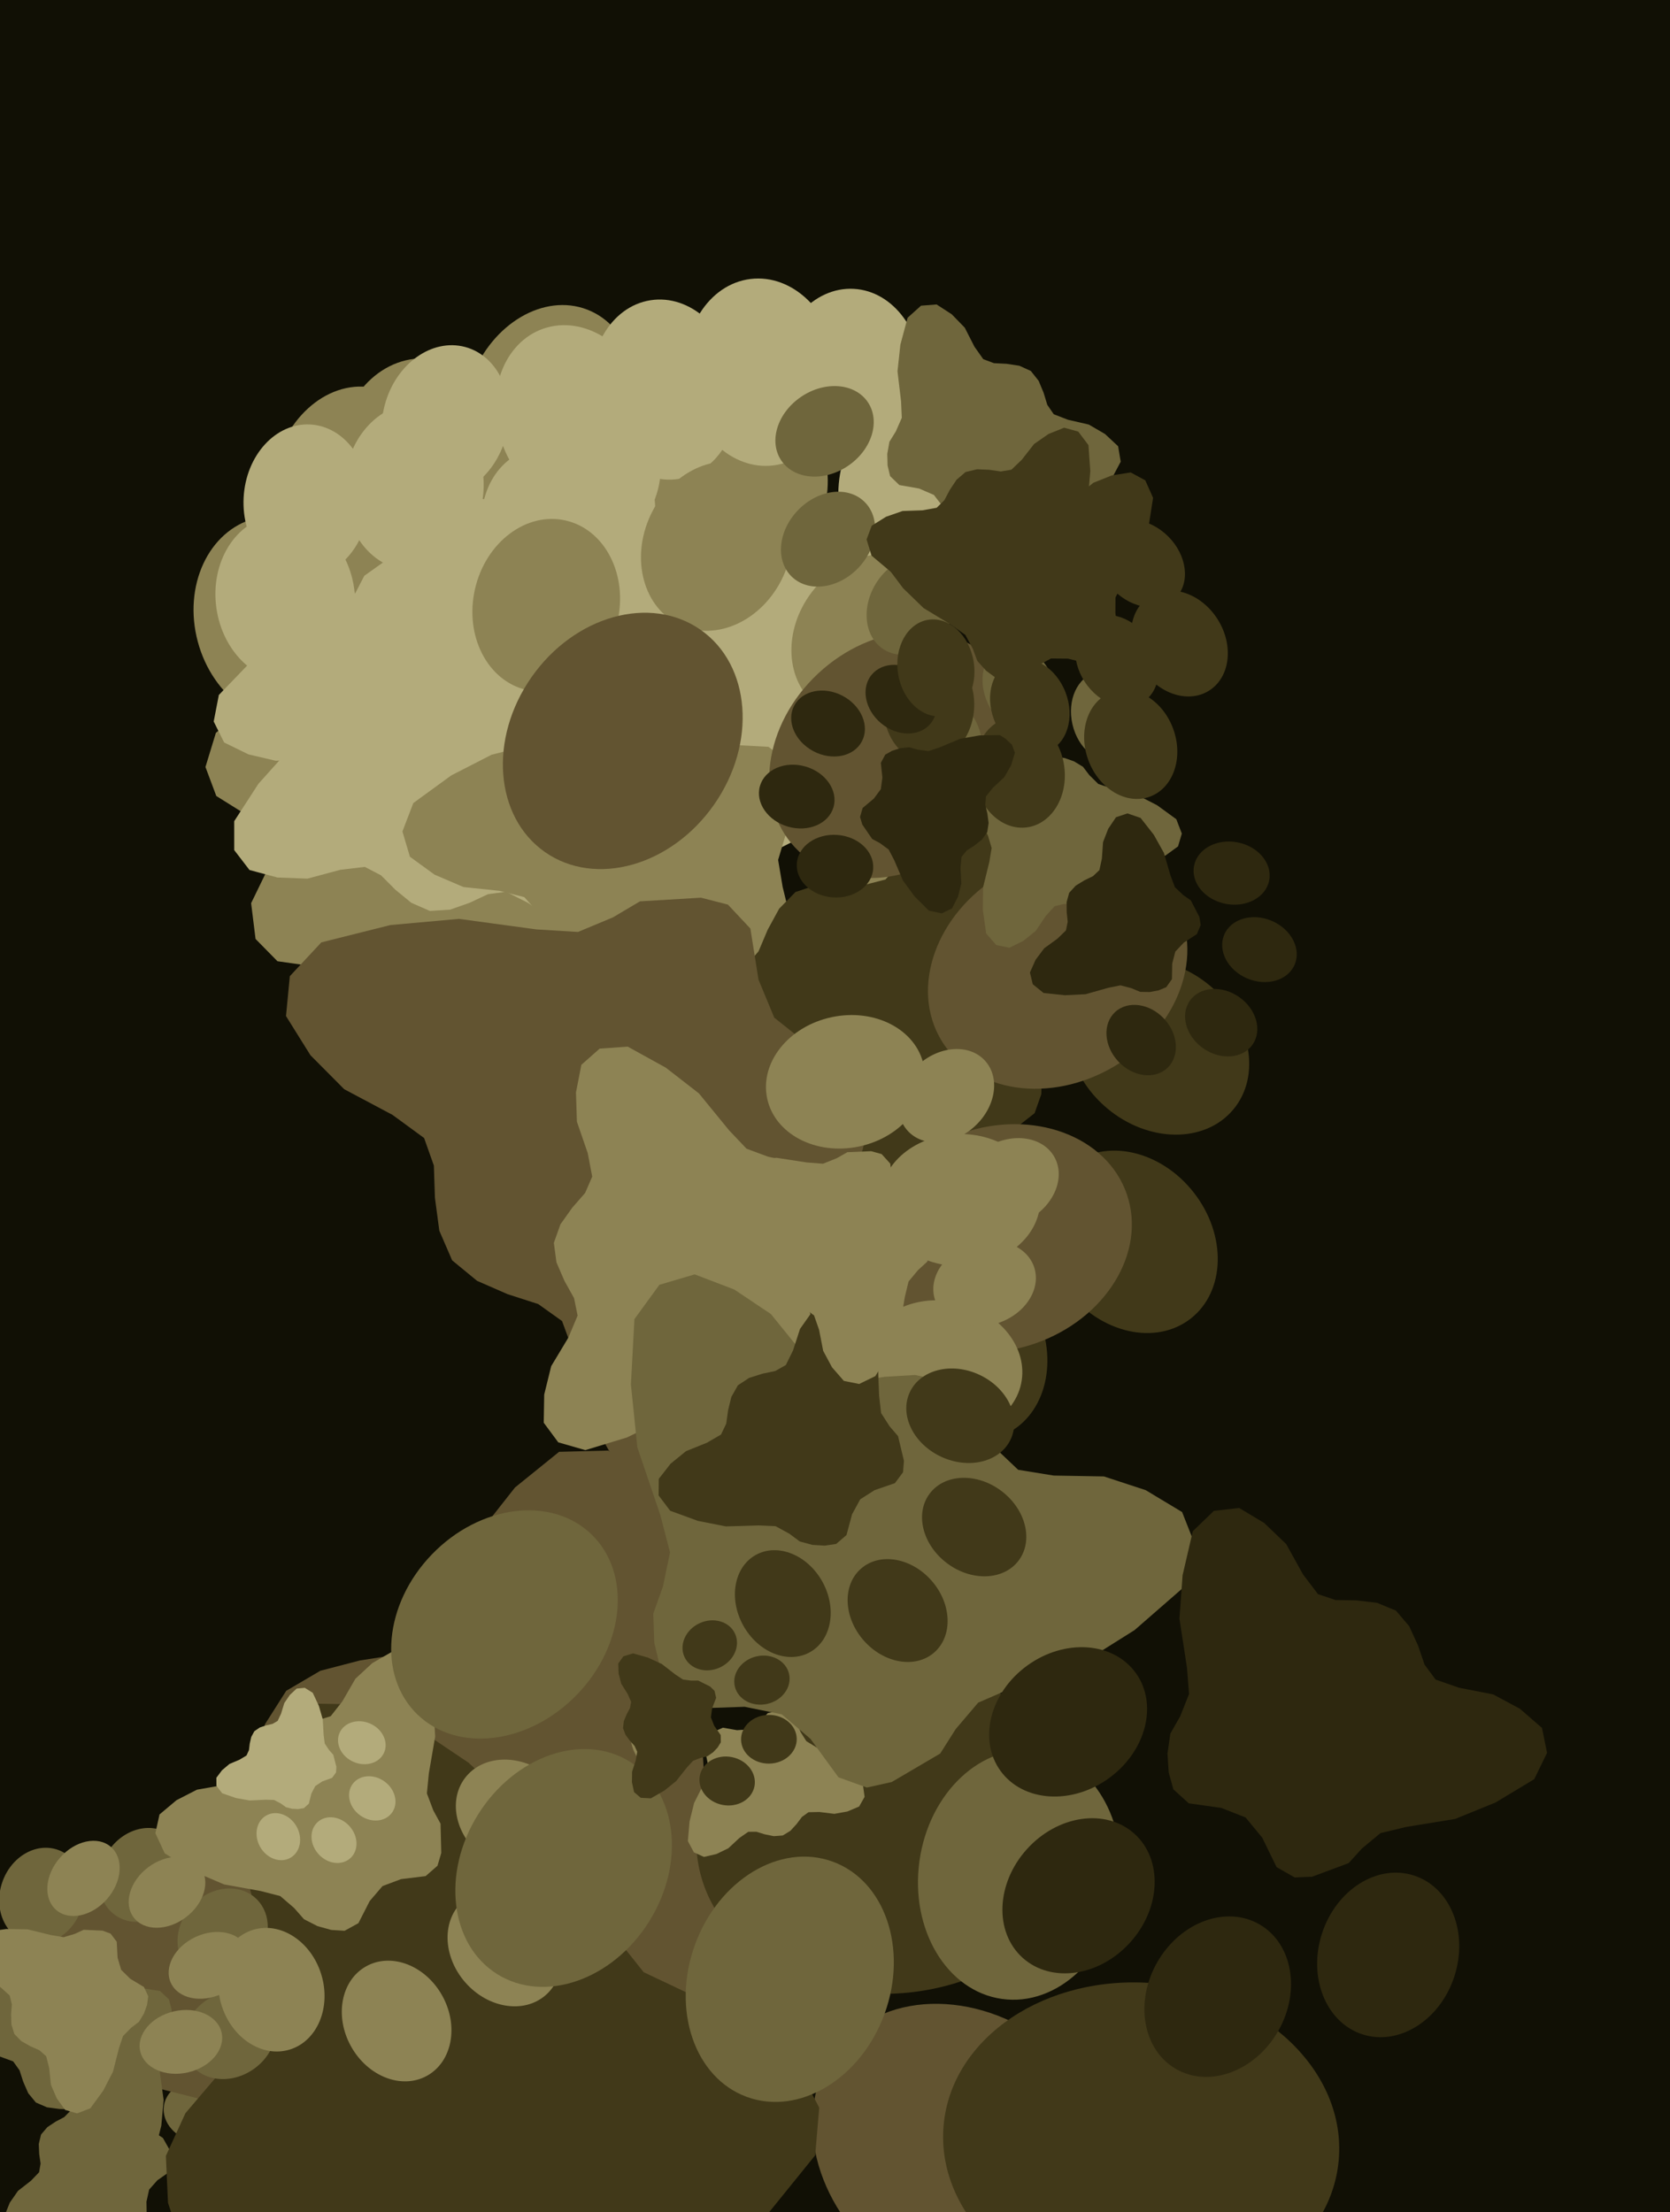 <svg xmlns="http://www.w3.org/2000/svg" width="480px" height="636px">
  <rect width="480" height="636" fill="rgb(17,16,5)"/>
  <ellipse cx="58" cy="607" rx="9" ry="11" transform="rotate(99,58,607)" fill="rgb(111,102,60)"/><ellipse cx="67" cy="628" rx="9" ry="11" transform="rotate(111,67,628)" fill="rgb(111,102,60)"/><ellipse cx="57" cy="649" rx="9" ry="11" transform="rotate(123,57,649)" fill="rgb(111,102,60)"/><ellipse cx="34" cy="655" rx="9" ry="11" transform="rotate(135,34,655)" fill="rgb(111,102,60)"/><polygon points="11.149,616.343 11.269,619.216 11.662,621.977 11.245,624.469 8.902,626.914 5.175,629.825 2.81,633.227 1.317,636.931 2.242,640.268 5.43,642.674 11.578,643.112 17.503,642.61 23.935,640.551 27.444,639.709 30.637,640.426 33.18,641.385 35.922,641.339 38.431,640.78 40.618,639.787 42.172,637.409 42.096,632.939 42.868,629.461 45.227,626.793 48.889,624.227 49.899,621.572 49.417,619.219 46.82,614.615 44.549,613.121 42.092,610.96 40.711,607.625 38.596,601.212 35.52,596.123 31.552,591.408 27.732,590.242 24.488,591.455 22.369,594.841 21.007,598.753 20.842,603.479 20.242,606.812 18.47,608.615 16.006,609.919 13.611,611.511 11.797,613.63" fill="rgb(111,102,60)"/>
  <ellipse cx="81" cy="178" rx="25" ry="30" transform="rotate(-15,81,178)" fill="rgb(141,131,84)"/><ellipse cx="122" cy="133" rx="25" ry="30" transform="rotate(-3,122,133)" fill="rgb(141,131,84)"/><ellipse cx="183" cy="137" rx="25" ry="30" transform="rotate(9,183,137)" fill="rgb(141,131,84)"/><ellipse cx="220" cy="185" rx="25" ry="30" transform="rotate(21,220,185)" fill="rgb(141,131,84)"/><polygon points="152.818,281.687 159.5,278.371 165.628,274.525 171.977,272.884 180.244,275.857 191.077,281.618 201.635,283.634 211.992,283.266 218.926,277.55 221.263,267.454 215.815,252.42 208.371,238.907 196.704,225.833 191.003,218.405 189.333,210.081 188.923,203.04 185.922,196.589 181.948,191.232 177.286,187.097 170.011,185.921 159.493,190.82 150.437,192.659 141.623,189.883 131.675,183.912 124.317,184.321 119.248,187.946 111.077,198.96 109.933,205.92 107.402,214.023 100.956,220.815 87.986,232.598 79.171,245.259 72.181,259.641 73.45,269.926 79.749,276.335 90.01,277.784 100.721,276.883 112.097,272.286 120.63,270.193 126.772,272.489 132.465,276.954 138.764,280.95 145.702,283.015" fill="rgb(141,131,84)"/>
  <ellipse cx="271" cy="523" rx="39" ry="48" transform="rotate(118,271,523)" fill="rgb(98,84,49)"/><ellipse cx="278" cy="619" rx="39" ry="48" transform="rotate(130,278,619)" fill="rgb(98,84,49)"/><ellipse cx="209" cy="686" rx="39" ry="48" transform="rotate(142,209,686)" fill="rgb(98,84,49)"/><ellipse cx="113" cy="676" rx="39" ry="48" transform="rotate(154,113,676)" fill="rgb(98,84,49)"/><polygon points="76.159,495.686 72.805,506.93 70.655,518.106 65.733,527.17 53.444,533.49 35.196,539.772 21.551,549.756 10.865,562.064 10.002,576.172 19.108,589.691 42.247,599.551 65.777,605.484 93.332,606.088 107.993,607.498 119.36,614.506 127.9,621.587 138.539,625.055 148.964,626.23 158.723,625.303 167.88,618.195 173.527,600.842 181.126,588.45 193.775,581.289 211.315,576.251 218.738,567.347 220.005,557.627 216.1,536.413 209.322,527.631 202.714,516.027 201.817,501.325 202.175,473.766 197.067,450.044 188.021,426.575 174.828,417.002 160.698,417.372 148.024,427.622 137.57,440.91 130.656,458.928 123.91,470.989 114.68,475.591 103.436,477.35 92.082,480.309 82.264,486.075" fill="rgb(98,84,49)"/>
  <ellipse cx="257" cy="527" rx="46" ry="57" transform="rotate(83,257,527)" fill="rgb(65,57,25)"/><ellipse cx="328" cy="616" rx="46" ry="57" transform="rotate(95,328,616)" fill="rgb(65,57,25)"/><ellipse cx="307" cy="728" rx="46" ry="57" transform="rotate(107,307,728)" fill="rgb(65,57,25)"/><ellipse cx="207" cy="783" rx="46" ry="57" transform="rotate(119,207,783)" fill="rgb(65,57,25)"/><polygon points="48.286,633.264 52.674,646.463 58.184,658.777 59.569,670.925 51.933,685.419 38.484,703.926 32.022,722.898 30.014,742.116 38.769,756.403 56.804,763.338 85.977,757.179 112.86,746.942 140.027,728.793 155.223,720.193 171.026,719.27 184.133,720.339 196.822,716.473 207.745,710.525 216.59,702.99 220.65,689.861 214.334,669.171 213.287,651.971 220.701,636.417 234.307,619.599 235.462,605.905 230.083,595.605 211.867,577.661 199.314,573.742 185.007,566.967 174.139,553.301 155.749,526.295 134.659,506.734 109.917,490.095 90.597,489.769 77.128,499.736 71.791,518.307 70.675,538.318 76.211,560.515 77.862,576.814 72.028,587.559 62.306,596.912 53.293,607.506 47.679,619.781" fill="rgb(65,57,25)"/>
  <ellipse cx="102" cy="141" rx="24" ry="30" transform="rotate(9,102,141)" fill="rgb(141,131,84)"/><ellipse cx="158" cy="117" rx="24" ry="30" transform="rotate(21,158,117)" fill="rgb(141,131,84)"/><ellipse cx="212" cy="144" rx="24" ry="30" transform="rotate(33,212,144)" fill="rgb(141,131,84)"/><ellipse cx="226" cy="203" rx="24" ry="30" transform="rotate(45,226,203)" fill="rgb(141,131,84)"/><polygon points="126.071,263.077 133.446,262.769 140.534,261.76 146.935,262.831 153.212,268.846 160.686,278.415 169.42,284.487 178.93,288.322 187.5,285.946 193.676,277.76 194.802,261.976 193.512,246.763 188.227,230.248 186.062,221.238 187.903,213.041 190.366,206.51 190.25,199.471 188.814,193.029 186.263,187.414 180.16,183.422 168.68,183.618 159.752,181.636 152.901,175.578 146.312,166.176 139.495,163.584 133.453,164.821 121.634,171.49 117.798,177.32 112.249,183.628 103.687,187.173 87.219,192.605 74.154,200.503 62.046,210.691 59.054,220.5 62.168,228.829 70.862,234.269 80.908,237.766 93.042,238.188 101.598,239.73 106.227,244.279 109.576,250.607 113.662,256.755 119.103,261.414" fill="rgb(141,131,84)"/>
  <ellipse cx="12" cy="545" rx="12" ry="14" transform="rotate(19,12,545)" fill="rgb(111,102,60)"/><ellipse cx="41" cy="539" rx="12" ry="14" transform="rotate(31,41,539)" fill="rgb(111,102,60)"/><ellipse cx="64" cy="556" rx="12" ry="14" transform="rotate(43,64,556)" fill="rgb(111,102,60)"/><ellipse cx="66" cy="585" rx="12" ry="14" transform="rotate(55,66,585)" fill="rgb(111,102,60)"/><polygon points="13.5,605.808 17.043,606.281 20.507,606.395 23.469,607.444 25.957,610.841 28.716,616.032 32.371,619.662 36.583,622.29 40.869,621.878 44.503,618.493 46.367,611.061 47.031,603.699 45.899,595.379 45.625,590.901 47.192,587.147 48.915,584.239 49.452,580.873 49.309,577.68 48.565,574.788 45.99,572.372 40.499,571.5 36.408,569.804 33.651,566.339 31.299,561.302 28.266,559.493 25.281,559.575 19.085,561.761 16.765,564.218 13.589,566.76 9.208,567.73 0.899,568.936 -5.996,571.603 -12.626,575.444 -14.878,579.869 -14.093,584.103 -10.405,587.428 -5.908,589.94 -0.158,591.162 3.793,592.617 5.617,595.175 6.682,598.474 8.114,601.749 10.317,604.429" fill="rgb(111,102,60)"/>
  <ellipse cx="190" cy="501" rx="8" ry="10" transform="rotate(324,190,501)" fill="rgb(141,131,84)"/><ellipse cx="198" cy="481" rx="8" ry="10" transform="rotate(336,198,481)" fill="rgb(141,131,84)"/><ellipse cx="219" cy="474" rx="8" ry="10" transform="rotate(348,219,474)" fill="rgb(141,131,84)"/><ellipse cx="237" cy="486" rx="8" ry="10" transform="rotate(360,237,486)" fill="rgb(141,131,84)"/><polygon points="227.173,526.321 228.961,524.376 230.499,522.327 232.39,520.978 235.501,520.912 239.814,521.442 243.561,520.769 246.938,519.333 248.506,516.562 247.997,512.928 244.287,508.648 240.111,505.125 234.594,502.283 231.766,500.551 230.158,498.01 229.128,495.734 227.318,493.982 225.324,492.715 223.257,491.94 220.703,492.474 217.847,495.429 215.086,497.187 211.819,497.387 207.772,496.676 205.391,497.745 204.175,499.587 202.872,504.266 203.376,506.712 203.568,509.713 202.299,512.777 199.506,518.319 198.198,523.624 197.712,529.266 199.438,532.506 202.334,533.826 205.91,533.002 209.337,531.345 212.515,528.381 215.071,526.606 217.393,526.586 219.842,527.339 222.432,527.861 224.988,527.663" fill="rgb(141,131,84)"/>
  <ellipse cx="88" cy="144" rx="18" ry="22" transform="rotate(3,88,144)" fill="rgb(179,171,123)"/><ellipse cx="128" cy="121" rx="18" ry="22" transform="rotate(15,128,121)" fill="rgb(179,171,123)"/><ellipse cx="171" cy="138" rx="18" ry="22" transform="rotate(27,171,138)" fill="rgb(179,171,123)"/><ellipse cx="185" cy="181" rx="18" ry="22" transform="rotate(39,185,181)" fill="rgb(179,171,123)"/><polygon points="115.31,234.206 120.845,233.39 126.107,232.067 131.016,232.367 136.224,236.404 142.616,243.025 149.68,246.909 157.152,249.047 163.423,246.577 167.43,239.917 167.028,227.931 164.851,216.567 159.558,204.538 157.213,197.918 157.952,191.593 159.29,186.476 158.645,181.179 157.052,176.437 154.685,172.407 149.768,169.882 141.131,170.939 134.245,170.152 128.601,166.129 122.889,159.564 117.546,158.151 113.09,159.562 104.71,165.524 102.28,170.223 98.597,175.417 92.425,178.767 80.443,184.166 71.221,191.154 62.902,199.793 61.423,207.423 64.43,213.454 71.414,216.866 79.263,218.706 88.443,218.063 95.014,218.548 98.863,221.609 101.889,226.113 105.456,230.424 109.926,233.505" fill="rgb(179,171,123)"/>
  <ellipse cx="140" cy="169" rx="22" ry="27" transform="rotate(329,140,169)" fill="rgb(179,171,123)"/><ellipse cx="165" cy="120" rx="22" ry="27" transform="rotate(341,165,120)" fill="rgb(179,171,123)"/><ellipse cx="219" cy="107" rx="22" ry="27" transform="rotate(353,219,107)" fill="rgb(179,171,123)"/><ellipse cx="263" cy="141" rx="22" ry="27" transform="rotate(365,263,141)" fill="rgb(179,171,123)"/><polygon points="228.61,241.586 233.603,237.028 237.981,232.147 243.101,229.131 251.046,229.656 261.922,231.969 271.623,231.088 280.553,228.18 285.166,221.468 284.68,212.09 276.179,200.354 266.319,190.441 252.889,181.967 246.067,176.92 242.533,170.085 240.417,164.054 236.192,159.184 231.392,155.511 226.297,153.072 219.665,153.865 211.727,160.76 204.297,164.625 195.925,164.408 185.768,161.691 179.46,163.886 175.95,168.31 171.583,179.946 172.325,186.294 172.145,193.986 168.225,201.513 159.87,215.017 155.354,228.249 152.857,242.524 156.532,251.166 163.62,255.176 172.92,253.875 182.026,250.415 190.788,243.568 197.698,239.613 203.623,240.08 209.697,242.547 216.183,244.455 222.743,244.521" fill="rgb(179,171,123)"/>
  <ellipse cx="82" cy="172" rx="20" ry="24" transform="rotate(-8,82,172)" fill="rgb(179,171,123)"/><ellipse cx="119" cy="140" rx="20" ry="24" transform="rotate(4,119,140)" fill="rgb(179,171,123)"/><ellipse cx="168" cy="149" rx="20" ry="24" transform="rotate(16,168,149)" fill="rgb(179,171,123)"/><ellipse cx="192" cy="191" rx="20" ry="24" transform="rotate(28,192,191)" fill="rgb(179,171,123)"/><polygon points="129.356,261.511 135.0,259.524 140.255,257.062 145.469,256.375 151.76,259.55 159.821,265.196 168.03,267.832 176.31,268.552 182.389,264.679 185.237,256.87 182.369,244.369 177.764,232.884 169.754,221.335 165.941,214.864 165.426,208.074 165.787,202.429 164.029,197.0 161.389,192.347 158.082,188.599 152.405,186.952 143.553,189.823 136.163,190.403 129.417,187.331 122.082,181.605 116.184,181.211 111.794,183.602 104.213,191.571 102.621,197.0 99.815,203.204 94.019,207.981 82.542,216.093 74.286,225.311 67.316,236.077 67.321,244.389 71.709,250.108 79.736,252.264 88.351,252.594 97.857,250.046 104.854,249.214 109.52,251.642 113.616,255.753 118.24,259.55 123.561,261.873" fill="rgb(179,171,123)"/>
  <ellipse cx="160" cy="154" rx="21" ry="26" transform="rotate(339,160,154)" fill="rgb(179,171,123)"/><ellipse cx="191" cy="112" rx="21" ry="26" transform="rotate(351,191,112)" fill="rgb(179,171,123)"/><ellipse cx="244" cy="109" rx="21" ry="26" transform="rotate(363,244,109)" fill="rgb(179,171,123)"/><ellipse cx="279" cy="147" rx="21" ry="26" transform="rotate(375,279,147)" fill="rgb(179,171,123)"/><polygon points="230.598,235.291 235.978,231.877 240.841,228.064 246.087,226.102 253.376,227.89 263.092,231.817 272.242,232.586 281.006,231.349 286.386,225.874 287.47,217.089 281.5,204.804 273.97,193.99 262.892,183.925 257.385,178.124 255.224,171.202 254.246,165.258 251.122,160.046 247.268,155.85 242.938,152.753 236.652,152.404 228.156,157.504 220.627,159.876 212.891,158.304 203.908,154.12 197.693,155.125 193.711,158.657 187.754,168.742 187.403,174.757 185.977,181.867 181.107,188.212 171.141,199.379 164.783,210.921 160.129,223.763 162.126,232.386 168.049,237.269 176.895,237.583 185.913,235.861 195.166,230.94 202.228,228.401 207.651,229.803 212.885,233.088 218.593,235.92 224.671,237.055" fill="rgb(179,171,123)"/>
  <ellipse cx="148" cy="522" rx="15" ry="18" transform="rotate(127,148,522)" fill="rgb(141,131,84)"/><ellipse cx="145" cy="560" rx="15" ry="18" transform="rotate(139,145,560)" fill="rgb(141,131,84)"/><ellipse cx="114" cy="581" rx="15" ry="18" transform="rotate(151,114,581)" fill="rgb(141,131,84)"/><ellipse cx="78" cy="572" rx="15" ry="18" transform="rotate(163,78,572)" fill="rgb(141,131,84)"/><polygon points="75.106,499.99 73.124,504.124 71.611,508.305 69.158,511.502 64.029,513.191 56.602,514.499 50.727,517.518 45.85,521.615 44.655,527.007 47.343,532.781 55.67,538.0 64.388,541.728 74.985,543.645 80.557,545.085 84.515,548.485 87.378,551.739 91.272,553.728 95.223,554.819 99.046,555.058 103.014,552.874 106.254,546.522 109.944,542.205 115.263,540.214 122.34,539.342 125.749,536.36 126.832,532.686 126.622,524.261 124.543,520.457 122.702,515.575 123.255,509.846 125.077,499.233 124.556,489.766 122.499,480.156 117.993,475.655 112.518,474.934 107.0,478.115 102.153,482.604 98.384,489.135 95.043,493.377 91.2,494.589 86.753,494.581 82.191,495.029 78.049,496.654" fill="rgb(141,131,84)"/>
  <ellipse cx="157" cy="174" rx="21" ry="25" transform="rotate(13,157,174)" fill="rgb(141,131,84)"/><ellipse cx="206" cy="157" rx="21" ry="25" transform="rotate(25,206,157)" fill="rgb(141,131,84)"/><ellipse cx="250" cy="183" rx="21" ry="25" transform="rotate(37,250,183)" fill="rgb(141,131,84)"/><ellipse cx="258" cy="234" rx="21" ry="25" transform="rotate(49,258,234)" fill="rgb(141,131,84)"/><polygon points="170.138,279.227 176.429,279.403 182.518,278.966 187.898,280.258 192.879,285.748 198.668,294.331 205.735,300.015 213.596,303.843 221.026,302.331 226.767,295.736 228.663,282.378 228.47,269.362 224.957,255.001 223.652,247.208 225.706,240.346 228.189,234.938 228.509,228.943 227.67,223.379 225.835,218.451 220.881,214.693 211.105,214.176 203.629,211.96 198.163,206.4 193.117,198.011 187.473,195.401 182.261,196.094 171.811,201.062 168.202,205.794 163.107,210.829 155.613,213.335 141.284,216.975 129.702,222.916 118.797,230.861 115.669,239.026 117.822,246.296 124.893,251.44 133.229,255.012 143.525,256.093 150.711,257.913 154.377,262.057 156.85,267.639 159.959,273.111 164.31,277.398" fill="rgb(141,131,84)"/>
  <ellipse cx="333" cy="301" rx="23" ry="28" transform="rotate(130,333,301)" fill="rgb(65,57,25)"/><ellipse cx="325" cy="357" rx="23" ry="28" transform="rotate(142,325,357)" fill="rgb(65,57,25)"/><ellipse cx="277" cy="387" rx="23" ry="28" transform="rotate(154,277,387)" fill="rgb(65,57,25)"/><ellipse cx="223" cy="370" rx="23" ry="28" transform="rotate(166,223,370)" fill="rgb(65,57,25)"/><polygon points="223.955,261.223 220.643,267.294 218.034,273.474 214.086,278.096 206.226,280.234 194.936,281.62 185.846,285.703 178.177,291.49 175.951,299.518 179.544,308.428 191.676,316.948 204.514,323.252 220.327,326.976 228.606,329.586 234.301,335.019 238.357,340.148 244.065,343.451 249.932,345.406 255.671,346.068 261.822,343.092 267.204,333.779 273.103,327.566 281.273,324.988 292.003,324.233 297.374,320.009 299.295,314.561 299.643,301.852 296.812,295.958 294.424,288.458 295.709,279.872 299.293,264.028 299.254,249.725 296.915,235.086 290.482,227.951 282.291,226.432 273.728,230.789 266.073,237.169 259.878,246.709 254.511,252.836 248.625,254.358 241.928,253.994 235.019,254.309 228.652,256.43" fill="rgb(65,57,25)"/>
  <ellipse cx="179" cy="213" rx="32" ry="39" transform="rotate(35,179,213)" fill="rgb(98,84,49)"/><ellipse cx="257" cy="217" rx="32" ry="39" transform="rotate(47,257,217)" fill="rgb(98,84,49)"/><ellipse cx="304" cy="279" rx="32" ry="39" transform="rotate(59,304,279)" fill="rgb(98,84,49)"/><ellipse cx="287" cy="356" rx="32" ry="39" transform="rotate(71,287,356)" fill="rgb(98,84,49)"/><polygon points="137.127,368.217 145.885,372.045 154.706,374.893 161.546,379.772 165.436,390.335 168.704,405.712 175.421,417.735 184.311,427.596 195.632,429.695 207.466,423.674 217.735,405.945 224.868,387.51 228.091,365.292 230.686,353.578 237.481,345.084 244.053,338.882 247.914,330.625 249.898,322.313 250.118,314.331 245.28,306.222 231.811,299.933 222.546,292.56 218.012,281.622 215.68,266.941 209.218,260.055 201.485,258.066 183.947,259.118 176.173,263.726 166.135,267.916 154.16,267.183 131.914,264.157 112.227,265.932 92.355,270.916 83.305,280.632 82.202,292.093 89.231,303.357 98.937,313.128 112.817,320.507 121.899,327.158 124.704,335.078 125.01,344.343 126.275,353.816 129.962,362.327" fill="rgb(98,84,49)"/>
  <ellipse cx="292" cy="167" rx="12" ry="15" transform="rotate(200,292,167)" fill="rgb(111,102,60)"/><ellipse cx="262" cy="174" rx="12" ry="15" transform="rotate(212,262,174)" fill="rgb(111,102,60)"/><ellipse cx="238" cy="155" rx="12" ry="15" transform="rotate(224,238,155)" fill="rgb(111,102,60)"/><ellipse cx="237" cy="124" rx="12" ry="15" transform="rotate(236,237,124)" fill="rgb(111,102,60)"/><polygon points="292.986,105.145 289.298,104.586 285.685,104.404 282.614,103.255 280.081,99.667 277.296,94.2 273.55,90.347 269.203,87.527 264.723,87.88 260.871,91.345 258.791,99.065 257.964,106.734 258.993,115.435 259.198,120.112 257.494,124 255.643,127.002 255.022,130.504 255.114,133.838 255.837,136.869 258.48,139.437 264.192,140.447 268.429,142.291 271.243,145.956 273.605,151.254 276.736,153.197 279.852,153.166 286.357,150.998 288.821,148.476 292.182,145.882 296.77,144.95 305.461,143.843 312.703,141.186 319.69,137.3 322.12,132.723 321.379,128.292 317.591,124.756 312.946,122.053 306.968,120.673 302.873,119.084 301.016,116.381 299.965,112.92 298.531,109.477 296.282,106.641" fill="rgb(111,102,60)"/>
  <ellipse cx="267" cy="237" rx="10" ry="13" transform="rotate(311,267,237)" fill="rgb(111,102,60)"/><ellipse cx="271" cy="211" rx="10" ry="13" transform="rotate(323,271,211)" fill="rgb(111,102,60)"/><ellipse cx="293" cy="198" rx="10" ry="13" transform="rotate(335,293,198)" fill="rgb(111,102,60)"/><ellipse cx="318" cy="206" rx="10" ry="13" transform="rotate(347,318,206)" fill="rgb(111,102,60)"/><polygon points="317.267,256.896 318.842,254.126 320.093,251.301 321.949,249.203 325.586,248.282 330.797,247.734 335.017,245.926 338.596,243.323 339.686,239.643 338.103,235.51 332.583,231.488 326.72,228.481 319.467,226.639 315.674,225.37 313.095,222.822 311.268,220.427 308.666,218.859 305.979,217.912 303.341,217.561 300.484,218.882 297.93,223.128 295.163,225.942 291.379,227.064 286.431,227.326 283.923,229.228 282.994,231.722 282.732,237.573 283.988,240.311 285.028,243.784 284.367,247.729 282.589,254.998 282.492,261.586 283.451,268.348 286.357,271.686 290.118,272.451 294.097,270.514 297.674,267.637 300.604,263.292 303.126,260.513 305.849,259.859 308.931,260.081 312.115,259.991 315.065,259.066" fill="rgb(111,102,60)"/>
  <ellipse cx="243" cy="311" rx="19" ry="23" transform="rotate(78,243,311)" fill="rgb(141,131,84)"/><ellipse cx="276" cy="345" rx="19" ry="23" transform="rotate(90,276,345)" fill="rgb(141,131,84)"/><ellipse cx="271" cy="393" rx="19" ry="23" transform="rotate(102,271,393)" fill="rgb(141,131,84)"/><ellipse cx="231" cy="419" rx="19" ry="23" transform="rotate(114,231,419)" fill="rgb(141,131,84)"/><polygon points="159.935,362.899 162.248,368.248 164.998,373.187 166.019,378.207 163.361,384.535 158.424,392.751 156.42,400.906 156.283,409.001 160.459,414.645 168.24,416.881 180.192,413.245 191.039,407.99 201.716,399.422 207.745,395.278 214.307,394.316 219.817,394.283 224.972,392.206 229.314,389.325 232.731,385.857 233.946,380.228 230.554,371.823 229.489,364.682 232.016,357.919 237.081,350.402 237.063,344.644 234.441,340.541 226.183,333.717 220.8,332.539 214.581,330.234 209.546,324.926 200.884,314.326 191.366,306.931 180.431,300.89 172.355,301.459 167.097,306.111 165.548,314.058 165.813,322.451 168.934,331.514 170.218,338.257 168.175,342.955 164.459,347.214 161.084,351.965 159.189,357.293" fill="rgb(141,131,84)"/>
  <ellipse cx="293" cy="539" rx="29" ry="36" transform="rotate(188,293,539)" fill="rgb(111,102,60)"/><ellipse cx="227" cy="569" rx="29" ry="36" transform="rotate(200,227,569)" fill="rgb(111,102,60)"/><ellipse cx="162" cy="537" rx="29" ry="36" transform="rotate(212,162,537)" fill="rgb(111,102,60)"/><ellipse cx="145" cy="467" rx="29" ry="36" transform="rotate(224,145,467)" fill="rgb(111,102,60)"/><polygon points="263.057,395.279 254.291,395.798 245.883,397.147 238.249,396.006 230.659,388.981 221.571,377.757 211.058,370.717 199.667,366.353 189.525,369.357 182.349,379.221 181.338,398.016 183.188,416.081 189.817,435.613 192.578,446.284 190.558,456.071 187.765,463.888 188.049,472.258 189.891,479.89 193.041,486.515 200.383,491.135 214.032,490.664 224.69,492.836 232.964,499.898 240.996,510.943 249.157,513.884 256.317,512.287 270.235,504.112 274.676,497.097 281.145,489.481 291.254,485.087 310.725,478.285 326.1,468.621 340.288,456.253 343.643,444.525 339.766,434.684 329.315,428.395 317.295,424.445 302.855,424.194 292.646,422.537 287.047,417.224 282.933,409.768 277.946,402.541 271.378,397.112" fill="rgb(111,102,60)"/>
  <ellipse cx="339" cy="185" rx="13" ry="16" transform="rotate(148,339,185)" fill="rgb(65,57,25)"/><ellipse cx="325" cy="214" rx="13" ry="16" transform="rotate(160,325,214)" fill="rgb(65,57,25)"/><ellipse cx="293" cy="222" rx="13" ry="16" transform="rotate(172,293,222)" fill="rgb(65,57,25)"/><ellipse cx="267" cy="203" rx="13" ry="16" transform="rotate(184,267,203)" fill="rgb(65,57,25)"/><polygon points="287.036,144.446 284.156,147.168 281.64,150.074 278.67,151.894 274.008,151.667 267.61,150.423 261.932,151.039 256.728,152.835 254.093,156.816 254.474,162.308 259.577,169.099 265.457,174.808 273.415,179.638 277.466,182.526 279.607,186.496 280.909,190.009 283.435,192.82 286.286,194.925 289.297,196.301 293.176,195.769 297.758,191.647 302.073,189.305 306.983,189.347 312.964,190.835 316.639,189.484 318.651,186.855 321.091,179.991 320.591,176.277 320.618,171.767 322.839,167.315 327.598,159.315 330.109,151.514 331.427,143.121 329.184,138.093 324.989,135.815 319.551,136.673 314.249,138.795 309.184,142.897 305.174,145.286 301.697,145.073 298.111,143.689 294.29,142.637 290.445,142.666" fill="rgb(65,57,25)"/>
  <ellipse cx="104" cy="501" rx="6" ry="7" transform="rotate(114,104,501)" fill="rgb(179,171,123)"/><ellipse cx="107" cy="517" rx="6" ry="7" transform="rotate(126,107,517)" fill="rgb(179,171,123)"/><ellipse cx="96" cy="529" rx="6" ry="7" transform="rotate(138,96,529)" fill="rgb(179,171,123)"/><ellipse cx="80" cy="528" rx="6" ry="7" transform="rotate(150,80,528)" fill="rgb(179,171,123)"/><polygon points="72.209,499.347 71.785,501.243 71.559,503.113 70.85,504.667 68.894,505.853 65.952,507.101 63.814,508.908 62.191,511.064 62.212,513.404 63.872,515.532 67.807,516.893 71.762,517.601 76.32,517.382 78.758,517.446 80.716,518.472 82.208,519.543 84.006,519.993 85.741,520.066 87.342,519.801 88.772,518.521 89.505,515.59 90.616,513.455 92.623,512.127 95.461,511.092 96.585,509.536 96.682,507.916 95.792,504.457 94.571,503.085 93.345,501.245 93.027,498.827 92.768,494.271 91.651,490.412 89.886,486.64 87.596,485.212 85.267,485.436 83.292,487.275 81.719,489.591 80.785,492.646 79.81,494.716 78.339,495.583 76.502,496.003 74.661,496.623 73.106,497.689" fill="rgb(179,171,123)"/>
  <ellipse cx="24" cy="540" rx="9" ry="12" transform="rotate(41,24,540)" fill="rgb(141,131,84)"/><ellipse cx="48" cy="544" rx="9" ry="12" transform="rotate(53,48,544)" fill="rgb(141,131,84)"/><ellipse cx="60" cy="565" rx="9" ry="12" transform="rotate(65,60,565)" fill="rgb(141,131,84)"/><ellipse cx="52" cy="587" rx="9" ry="12" transform="rotate(77,52,587)" fill="rgb(141,131,84)"/><polygon points="6.145,586.784 8.713,588.243 11.331,589.403 13.275,591.123 14.129,594.494 14.637,599.325 16.312,603.235 18.725,606.553 22.136,607.563 25.966,606.095 29.694,600.979 32.481,595.546 34.189,588.823 35.364,585.308 37.726,582.918 39.946,581.224 41.399,578.812 42.277,576.322 42.602,573.877 41.378,571.229 37.442,568.862 34.834,566.297 33.794,562.79 33.552,558.204 31.788,555.88 29.477,555.019 24.054,554.776 21.517,555.94 18.297,556.904 14.642,556.292 7.904,554.643 1.798,554.553 -4.469,555.443 -7.563,558.136 -8.272,561.622 -6.476,565.309 -3.81,568.625 0.217,571.341 2.793,573.677 3.399,576.201 3.193,579.058 3.276,582.009 4.134,584.743" fill="rgb(141,131,84)"/>
  <ellipse cx="354" cy="251" rx="9" ry="11" transform="rotate(101,354,251)" fill="rgb(46,40,15)"/><ellipse cx="362" cy="273" rx="9" ry="11" transform="rotate(113,362,273)" fill="rgb(46,40,15)"/><ellipse cx="351" cy="294" rx="9" ry="11" transform="rotate(125,351,294)" fill="rgb(46,40,15)"/><ellipse cx="328" cy="299" rx="9" ry="11" transform="rotate(137,328,299)" fill="rgb(46,40,15)"/><polygon points="306.573,259.344 306.593,262.219 306.89,264.991 306.386,267.468 303.959,269.829 300.133,272.609 297.651,275.926 296.028,279.575 296.837,282.943 299.939,285.459 306.068,286.111 312.006,285.816 318.507,283.983 322.043,283.263 325.209,284.091 327.717,285.139 330.459,285.189 332.986,284.717 335.206,283.801 336.843,281.48 336.923,277.009 337.815,273.561 340.266,270.976 344.016,268.539 345.117,265.921 344.718,263.553 342.283,258.861 340.065,257.289 337.686,255.043 336.422,251.663 334.532,245.179 331.635,239.986 327.834,235.135 324.057,233.837 320.772,234.936 318.537,238.246 317.039,242.108 316.71,246.826 315.993,250.135 314.16,251.875 311.651,253.093 309.203,254.6 307.315,256.654" fill="rgb(46,40,15)"/>
  <ellipse cx="204" cy="473" rx="7" ry="8" transform="rotate(65,204,473)" fill="rgb(65,57,25)"/><ellipse cx="219" cy="483" rx="7" ry="8" transform="rotate(77,219,483)" fill="rgb(65,57,25)"/><ellipse cx="221" cy="500" rx="7" ry="8" transform="rotate(89,221,500)" fill="rgb(65,57,25)"/><ellipse cx="209" cy="512" rx="7" ry="8" transform="rotate(101,209,512)" fill="rgb(65,57,25)"/><polygon points="179.789,498.721 181.034,500.41 182.398,501.92 183.163,503.598 182.743,506.033 181.677,509.315 181.634,512.338 182.242,515.188 184.164,516.829 187.074,516.984 190.972,514.74 194.351,512.019 197.403,508.149 199.182,506.207 201.406,505.338 203.336,504.88 204.976,503.734 206.266,502.372 207.183,500.879 207.154,498.806 205.283,496.132 204.331,493.714 204.67,491.137 205.838,488.09 205.365,486.072 204.114,484.845 200.664,483.12 198.681,483.143 196.312,482.837 194.116,481.384 190.219,478.367 186.282,476.544 181.957,475.31 179.171,476.164 177.703,478.221 177.803,481.134 178.575,484.057 180.404,486.983 181.401,489.244 181.065,491.058 180.106,492.853 179.307,494.792 179.074,496.815" fill="rgb(65,57,25)"/>
  <ellipse cx="240" cy="249" rx="9" ry="11" transform="rotate(274,240,249)" fill="rgb(46,40,15)"/><ellipse cx="229" cy="229" rx="9" ry="11" transform="rotate(286,229,229)" fill="rgb(46,40,15)"/><ellipse cx="238" cy="208" rx="9" ry="11" transform="rotate(298,238,208)" fill="rgb(46,40,15)"/><ellipse cx="259" cy="201" rx="9" ry="11" transform="rotate(310,259,201)" fill="rgb(46,40,15)"/><polygon points="284.149,236.606 283.799,233.909 283.201,231.34 283.388,228.956 285.395,226.459 288.666,223.409 290.614,220.009 291.717,216.395 290.57,213.326 287.367,211.322 281.538,211.416 275.996,212.378 270.104,214.848 266.867,215.931 263.799,215.519 261.323,214.825 258.743,215.093 256.425,215.827 254.446,216.944 253.177,219.312 253.617,223.519 253.177,226.859 251.173,229.568 247.934,232.289 247.202,234.874 247.85,237.052 250.677,241.175 252.94,242.396 255.433,244.23 257.009,247.259 259.532,253.128 262.85,257.67 266.978,261.786 270.674,262.57 273.631,261.159 275.348,257.794 276.309,253.995 276.075,249.527 276.366,246.338 277.887,244.493 280.102,243.06 282.227,241.363 283.762,239.217" fill="rgb(46,40,15)"/>
  <ellipse cx="399" cy="562" rx="20" ry="24" transform="rotate(198,399,562)" fill="rgb(46,40,15)"/><ellipse cx="350" cy="574" rx="20" ry="24" transform="rotate(210,350,574)" fill="rgb(46,40,15)"/><ellipse cx="310" cy="545" rx="20" ry="24" transform="rotate(222,310,545)" fill="rgb(46,40,15)"/><ellipse cx="307" cy="495" rx="20" ry="24" transform="rotate(234,307,495)" fill="rgb(46,40,15)"/><polygon points="395.785,460.772 389.765,460.074 383.887,459.983 378.834,458.292 374.517,452.607 369.684,443.888 363.382,437.842 356.162,433.51 348.907,434.336 342.847,440.182 339.907,452.837 338.999,465.339 341.164,479.411 341.762,486.995 339.216,493.406 336.38,498.386 335.57,504.109 335.908,509.518 337.254,514.399 341.692,518.42 351.026,519.736 358.011,522.49 362.789,528.282 366.925,536.753 372.12,539.731 377.179,539.503 387.62,535.614 391.48,531.378 396.79,526.976 404.188,525.201 418.24,522.911 429.85,518.184 440.977,511.477 444.664,503.907 443.208,496.753 436.857,491.225 429.159,487.099 419.373,485.197 412.633,482.848 409.463,478.565 407.56,473.003 405.036,467.493 401.222,463.015" fill="rgb(46,40,15)"/>
  <ellipse cx="276" cy="407" rx="13" ry="16" transform="rotate(115,276,407)" fill="rgb(65,57,25)"/><ellipse cx="280" cy="439" rx="13" ry="16" transform="rotate(127,280,439)" fill="rgb(65,57,25)"/><ellipse cx="258" cy="463" rx="13" ry="16" transform="rotate(139,258,463)" fill="rgb(65,57,25)"/><ellipse cx="225" cy="461" rx="13" ry="16" transform="rotate(151,225,461)" fill="rgb(65,57,25)"/><polygon points="210.201,401.594 209.269,405.445 208.741,409.253 207.241,412.397 203.208,414.746 197.164,417.187 192.739,420.796 189.352,425.136 189.31,429.91 192.621,434.309 200.6,437.225 208.641,438.81 217.945,438.527 222.915,438.743 226.873,440.906 229.879,443.143 233.528,444.125 237.065,444.337 240.34,443.852 243.303,441.293 244.901,435.34 247.245,431.026 251.385,428.387 257.212,426.378 259.558,423.243 259.814,419.943 258.121,412.857 255.68,410.014 253.246,406.217 252.684,401.274 252.318,391.973 250.175,384.062 246.709,376.306 242.09,373.31 237.331,373.685 233.237,377.366 229.946,382.033 227.933,388.232 225.871,392.419 222.839,394.135 219.078,394.927 215.3,396.126 212.091,398.244" fill="rgb(65,57,25)"/>
  <ellipse cx="328" cy="162" rx="11" ry="14" transform="rotate(135,328,162)" fill="rgb(65,57,25)"/><ellipse cx="321" cy="190" rx="11" ry="14" transform="rotate(147,321,190)" fill="rgb(65,57,25)"/><ellipse cx="296" cy="203" rx="11" ry="14" transform="rotate(159,296,203)" fill="rgb(65,57,25)"/><ellipse cx="269" cy="192" rx="11" ry="14" transform="rotate(171,269,192)" fill="rgb(65,57,25)"/><polygon points="274.945,137.906 273.01,140.818 271.423,143.815 269.231,145.97 265.178,146.7 259.43,146.9 254.671,148.557 250.553,151.134 249.078,155.079 250.496,159.725 256.231,164.551 262.42,168.293 270.22,170.865 274.276,172.545 276.904,175.532 278.721,178.294 281.451,180.21 284.32,181.453 287.182,182.039 290.411,180.811 293.532,176.358 296.777,173.488 301.006,172.55 306.444,172.642 309.335,170.751 310.543,168.092 311.279,161.706 310.112,158.612 309.24,154.729 310.265,150.461 312.769,142.638 313.38,135.433 312.847,127.956 309.921,124.078 305.862,122.953 301.357,124.77 297.22,127.646 293.679,132.178 290.706,135.028 287.674,135.535 284.317,135.057 280.823,134.911 277.523,135.698" fill="rgb(65,57,25)"/>
  <ellipse cx="242" cy="313" rx="12" ry="15" transform="rotate(36,242,313)" fill="rgb(141,131,84)"/><ellipse cx="272" cy="315" rx="12" ry="15" transform="rotate(48,272,315)" fill="rgb(141,131,84)"/><ellipse cx="290" cy="340" rx="12" ry="15" transform="rotate(60,290,340)" fill="rgb(141,131,84)"/><ellipse cx="283" cy="369" rx="12" ry="15" transform="rotate(72,283,369)" fill="rgb(141,131,84)"/><polygon points="224.534,373.484 227.925,375.037 231.348,376.208 233.983,378.159 235.429,382.307 236.599,388.329 239.138,393.066 242.54,396.974 246.943,397.87 251.601,395.601 255.729,388.754 258.638,381.609 260.047,372.962 261.139,368.409 263.848,365.141 266.455,362.766 268.017,359.571 268.848,356.341 268.988,353.228 267.156,350.031 261.943,347.486 258.378,344.545 256.684,340.247 255.874,334.503 253.399,331.772 250.396,330.943 243.545,331.234 240.481,332.979 236.536,334.546 231.868,334.178 223.209,332.846 215.515,333.404 207.727,335.214 204.13,338.943 203.621,343.407 206.287,347.85 210.008,351.729 215.374,354.703 218.872,357.36 219.912,360.469 219.969,364.086 220.398,367.791 221.779,371.137" fill="rgb(141,131,84)"/>
</svg>